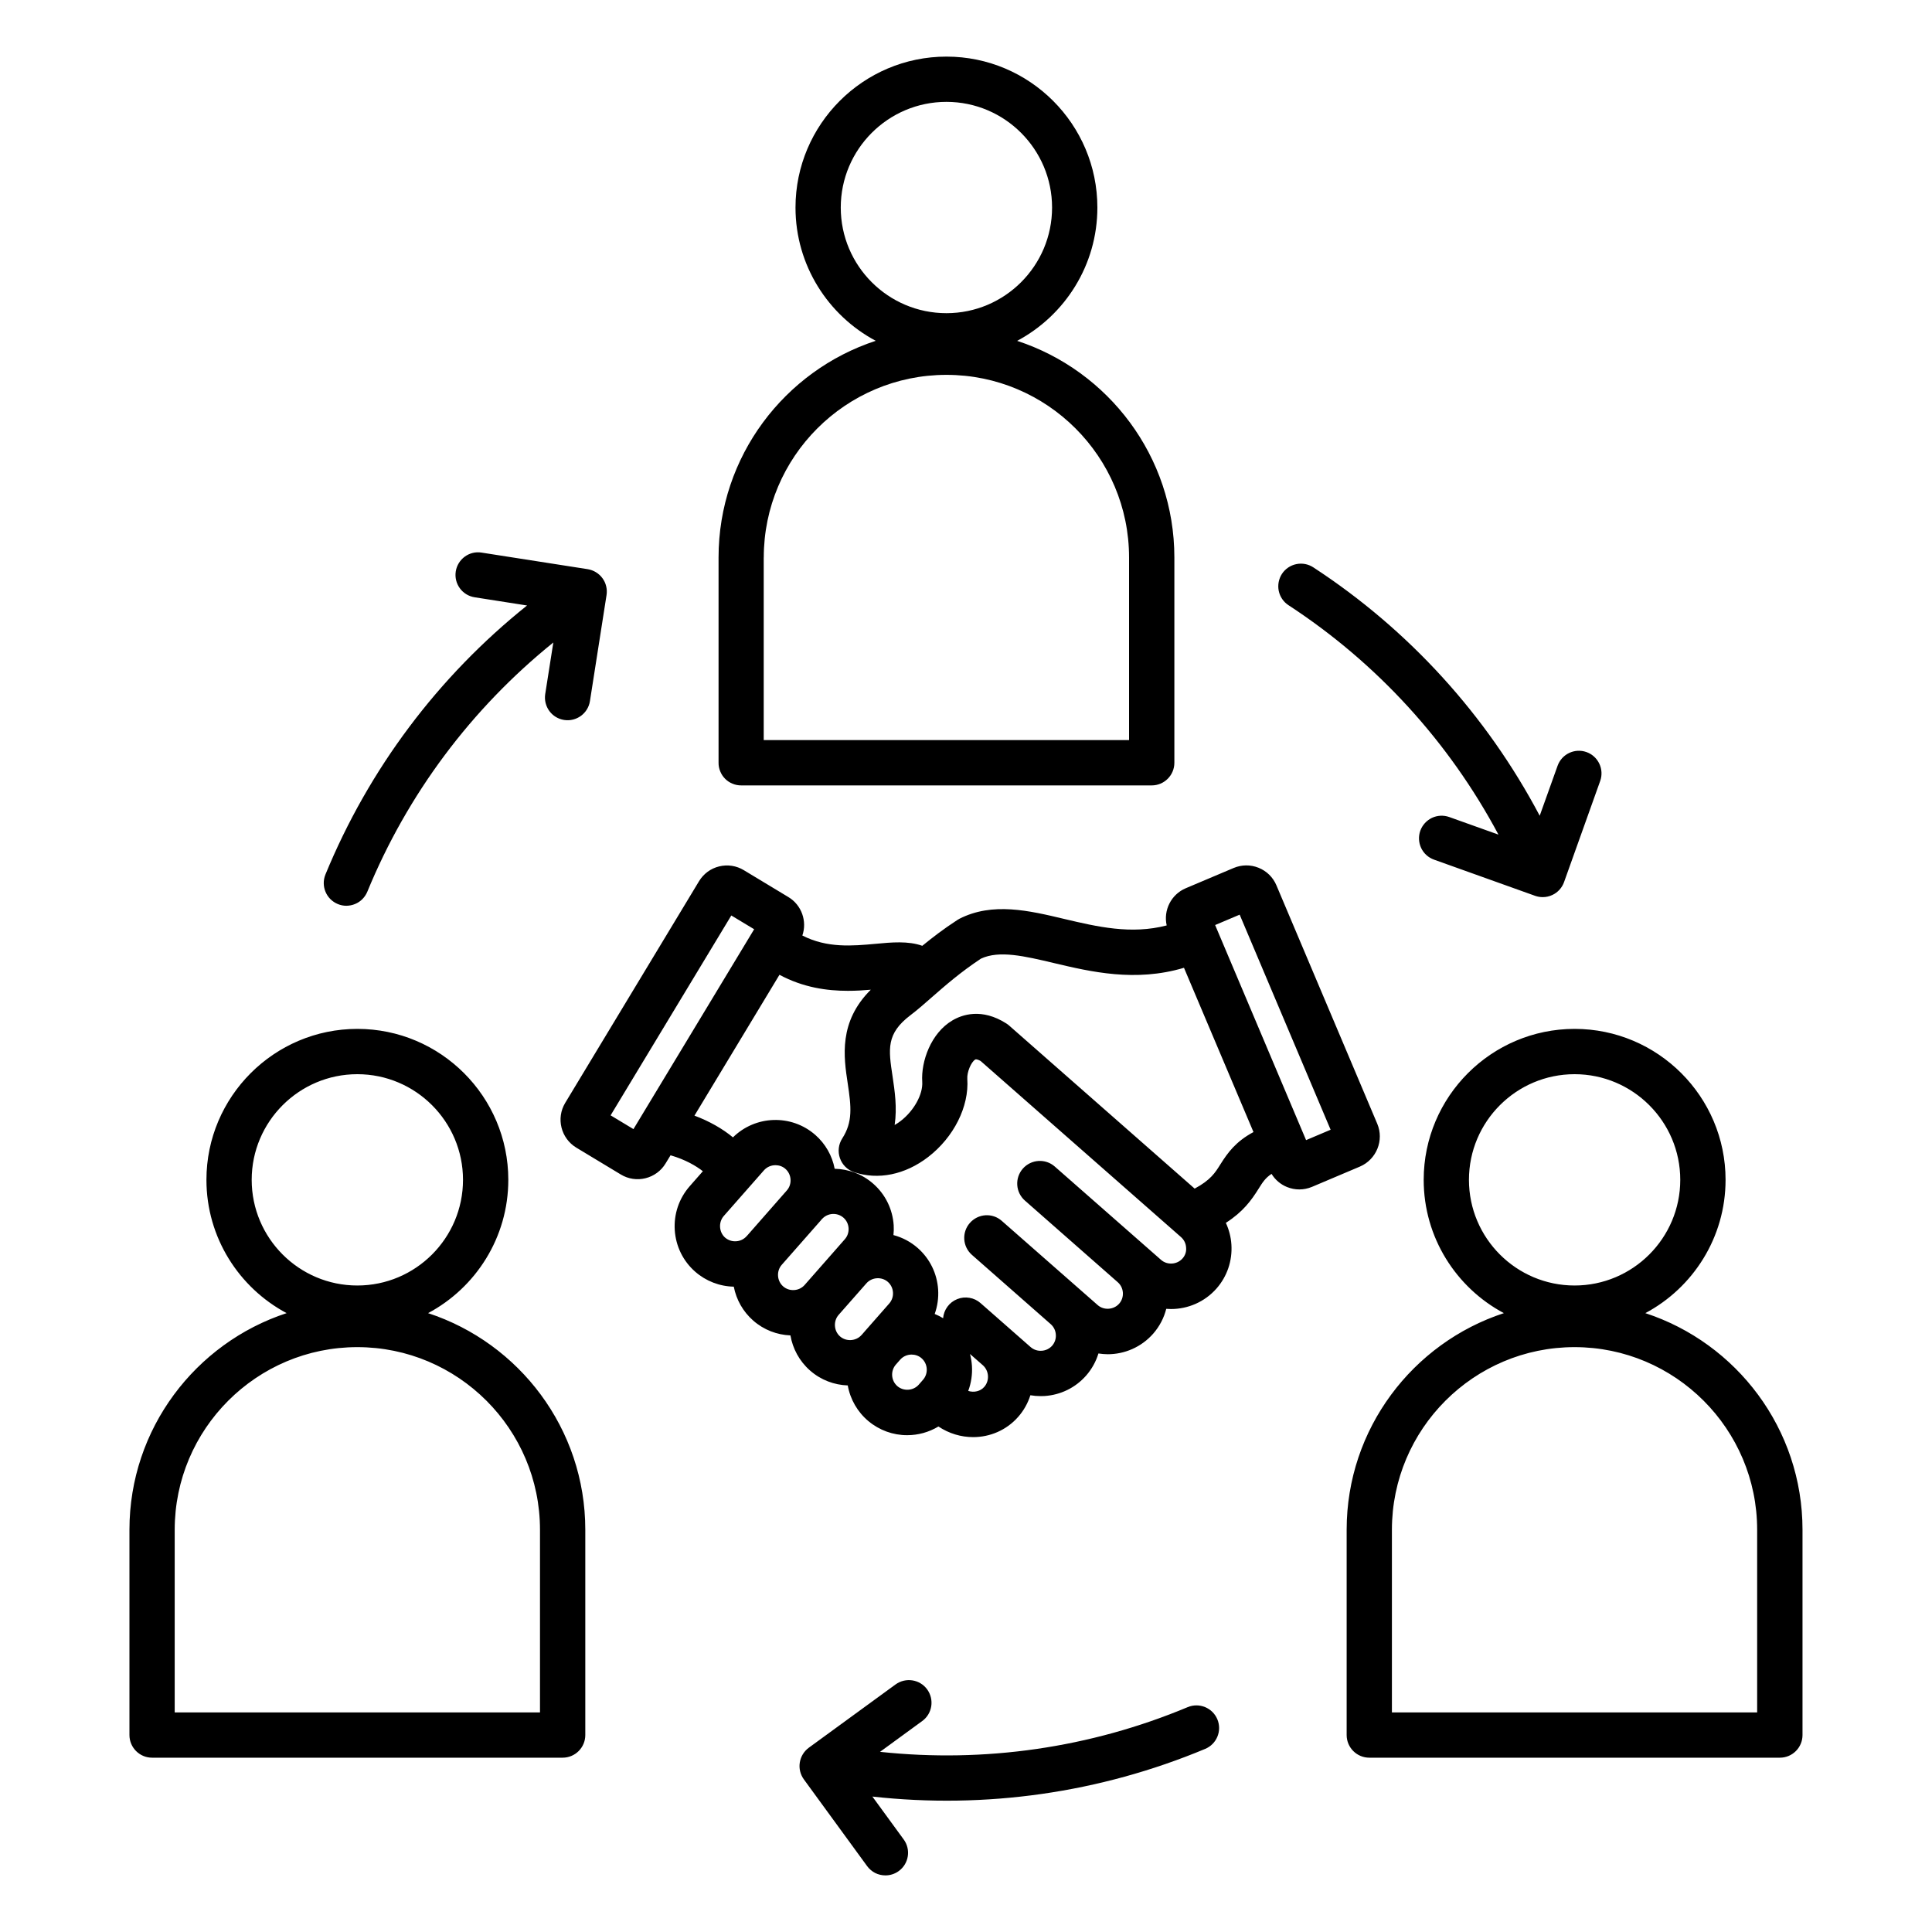 <svg width="40" height="40" viewBox="0 0 40 40" fill="none" xmlns="http://www.w3.org/2000/svg">
<path d="M34.065 27.187C35.052 26.661 35.726 25.621 35.726 24.427C35.726 22.704 34.323 21.302 32.601 21.302C30.877 21.302 29.476 22.705 29.476 24.427C29.476 25.622 30.149 26.661 31.136 27.187C29.249 27.805 27.881 29.581 27.881 31.672V35.922C27.881 36.181 28.091 36.391 28.35 36.391H36.851C37.109 36.391 37.319 36.181 37.319 35.922V31.672C37.319 29.581 35.952 27.805 34.065 27.187ZM30.413 24.427C30.413 23.221 31.394 22.24 32.6 22.24C33.806 22.24 34.788 23.221 34.788 24.427C34.788 25.634 33.806 26.615 32.6 26.615C31.394 26.615 30.413 25.634 30.413 24.427ZM36.381 35.454H28.818V31.673C28.818 29.587 30.514 27.891 32.599 27.891C34.684 27.891 36.38 29.587 36.38 31.673V35.454H36.381ZM8.863 27.187C9.85 26.661 10.524 25.621 10.524 24.427C10.524 22.704 9.122 21.302 7.399 21.302C5.676 21.302 4.274 22.705 4.274 24.427C4.274 25.622 4.948 26.661 5.934 27.187C4.048 27.805 2.68 29.581 2.68 31.672V35.922C2.68 36.181 2.89 36.391 3.148 36.391H11.649C11.908 36.391 12.118 36.181 12.118 35.922V31.672C12.118 29.581 10.75 27.805 8.863 27.187ZM5.211 24.427C5.211 23.221 6.192 22.24 7.398 22.24C8.605 22.24 9.586 23.221 9.586 24.427C9.586 25.634 8.605 26.615 7.398 26.615C6.192 26.615 5.211 25.634 5.211 24.427ZM11.181 35.454H3.617V31.673C3.617 29.587 5.313 27.891 7.398 27.891C9.484 27.891 11.18 29.587 11.18 31.673V35.454H11.181ZM15.345 16.261H23.845C24.104 16.261 24.314 16.051 24.314 15.792V11.542C24.314 9.452 22.947 7.675 21.059 7.057C22.046 6.531 22.72 5.491 22.72 4.297C22.72 2.573 21.318 1.172 19.595 1.172C17.873 1.172 16.47 2.574 16.47 4.297C16.47 5.491 17.144 6.53 18.131 7.056C16.244 7.674 14.877 9.451 14.877 11.541V15.791C14.876 15.853 14.888 15.914 14.912 15.971C14.935 16.028 14.969 16.08 15.013 16.124C15.056 16.167 15.108 16.202 15.165 16.225C15.222 16.249 15.283 16.261 15.345 16.261ZM17.407 4.297C17.407 3.091 18.388 2.109 19.595 2.109C20.801 2.109 21.782 3.091 21.782 4.297C21.782 5.503 20.801 6.484 19.595 6.484C18.388 6.484 17.407 5.503 17.407 4.297ZM15.813 11.542C15.813 9.457 17.509 7.761 19.595 7.761C21.68 7.761 23.376 9.457 23.376 11.542V15.323H15.812V11.542H15.813ZM26.541 11.882C26.609 11.778 26.716 11.705 26.837 11.68C26.959 11.654 27.086 11.678 27.19 11.746C29.169 13.038 30.776 14.805 31.878 16.889L32.248 15.855C32.335 15.611 32.603 15.484 32.847 15.571C33.091 15.659 33.217 15.927 33.13 16.17L32.382 18.263C32.34 18.38 32.254 18.476 32.141 18.529C32.078 18.559 32.009 18.574 31.941 18.574C31.887 18.574 31.834 18.565 31.783 18.547L29.69 17.798C29.573 17.756 29.477 17.67 29.424 17.558C29.371 17.445 29.364 17.316 29.406 17.199C29.448 17.082 29.535 16.987 29.647 16.933C29.76 16.88 29.888 16.874 30.006 16.916L31.024 17.28C29.997 15.356 28.508 13.726 26.677 12.53C26.573 12.463 26.501 12.356 26.475 12.234C26.45 12.113 26.474 11.986 26.541 11.882ZM25.204 35.596C25.304 35.835 25.191 36.109 24.952 36.209C22.771 37.12 20.406 37.456 18.062 37.196L18.71 38.084C18.863 38.293 18.817 38.586 18.608 38.738C18.524 38.799 18.428 38.828 18.332 38.828C18.258 38.828 18.185 38.811 18.119 38.778C18.054 38.744 17.997 38.696 17.953 38.636L16.643 36.84C16.57 36.739 16.539 36.614 16.559 36.491C16.578 36.369 16.645 36.259 16.745 36.185L18.541 34.875C18.751 34.723 19.044 34.768 19.196 34.977C19.348 35.187 19.303 35.48 19.094 35.632L18.22 36.27C20.388 36.502 22.574 36.187 24.591 35.344C24.83 35.245 25.104 35.358 25.204 35.596ZM6.738 18.105C7.637 15.919 9.071 14.009 10.912 12.536L9.827 12.366C9.704 12.347 9.594 12.28 9.521 12.18C9.447 12.079 9.417 11.954 9.436 11.831C9.476 11.576 9.716 11.399 9.971 11.441L12.167 11.784C12.29 11.804 12.4 11.871 12.473 11.971C12.51 12.021 12.536 12.077 12.55 12.137C12.565 12.197 12.567 12.259 12.558 12.319L12.214 14.516C12.174 14.771 11.934 14.946 11.679 14.906C11.556 14.887 11.446 14.82 11.373 14.72C11.3 14.619 11.269 14.494 11.288 14.371L11.456 13.302C9.758 14.672 8.435 16.441 7.605 18.462C7.581 18.519 7.547 18.57 7.504 18.614C7.46 18.658 7.409 18.693 7.352 18.716C7.295 18.74 7.234 18.752 7.172 18.753C7.111 18.753 7.05 18.741 6.993 18.717C6.754 18.618 6.64 18.344 6.738 18.105ZM28.515 23.267L26.427 18.33C26.357 18.164 26.227 18.035 26.059 17.967C25.892 17.899 25.709 17.901 25.543 17.97L24.55 18.39C24.245 18.519 24.084 18.848 24.155 19.16C23.419 19.352 22.717 19.187 22.035 19.026C21.305 18.852 20.549 18.673 19.864 19.022C19.849 19.03 19.834 19.038 19.82 19.048C19.539 19.23 19.302 19.413 19.095 19.582C18.805 19.478 18.462 19.509 18.126 19.541C17.652 19.584 17.127 19.633 16.612 19.369C16.713 19.075 16.599 18.739 16.323 18.573L15.4 18.016C15.246 17.923 15.065 17.895 14.889 17.938C14.713 17.981 14.566 18.091 14.473 18.244L11.702 22.834C11.51 23.152 11.613 23.567 11.931 23.76L12.854 24.317C13.007 24.41 13.191 24.437 13.364 24.394C13.538 24.351 13.688 24.241 13.78 24.088L13.883 23.919C14.191 24.008 14.415 24.141 14.552 24.249L14.279 24.56C14.059 24.811 13.949 25.134 13.97 25.468C13.992 25.802 14.142 26.109 14.393 26.329C14.614 26.523 14.898 26.633 15.192 26.639C15.245 26.91 15.383 27.155 15.593 27.34C15.816 27.536 16.089 27.637 16.365 27.648C16.412 27.92 16.548 28.179 16.771 28.375C16.996 28.573 17.273 28.674 17.552 28.684C17.603 28.973 17.755 29.235 17.98 29.423C18.205 29.611 18.489 29.715 18.783 29.714C19.008 29.714 19.232 29.653 19.429 29.534C19.649 29.681 19.9 29.754 20.148 29.754C20.495 29.754 20.837 29.612 21.081 29.334C21.197 29.202 21.281 29.05 21.333 28.887C21.402 28.899 21.472 28.905 21.543 28.905C21.57 28.905 21.598 28.905 21.626 28.903C21.96 28.881 22.266 28.731 22.487 28.48C22.605 28.345 22.691 28.189 22.742 28.022C22.805 28.031 22.869 28.038 22.933 28.038C23.281 28.038 23.627 27.894 23.875 27.613C24.007 27.462 24.098 27.287 24.146 27.098C24.179 27.1 24.212 27.102 24.244 27.102C24.593 27.102 24.939 26.958 25.187 26.677C25.407 26.426 25.516 26.103 25.495 25.769C25.485 25.61 25.445 25.458 25.38 25.318C25.737 25.088 25.906 24.855 26.062 24.605C26.14 24.48 26.197 24.389 26.326 24.304C26.401 24.427 26.513 24.522 26.646 24.576C26.728 24.609 26.814 24.626 26.9 24.626C26.989 24.626 27.078 24.608 27.163 24.573L28.155 24.153C28.498 24.006 28.659 23.609 28.515 23.267ZM13.115 23.377L12.642 23.092L15.141 18.954L15.614 19.239L13.115 23.377ZM14.984 25.177L15.817 24.23C15.847 24.196 15.884 24.169 15.925 24.151C15.966 24.133 16.011 24.124 16.055 24.124C16.13 24.124 16.204 24.149 16.262 24.201C16.391 24.314 16.404 24.518 16.291 24.646L15.48 25.57L15.458 25.594C15.402 25.656 15.326 25.694 15.241 25.699C15.156 25.705 15.076 25.677 15.012 25.623C14.885 25.51 14.872 25.306 14.984 25.177ZM16.184 26.188L16.996 25.265C17.003 25.256 17.009 25.248 17.016 25.239L17.018 25.24C17.073 25.177 17.15 25.14 17.234 25.134C17.32 25.129 17.4 25.156 17.463 25.211C17.526 25.266 17.563 25.343 17.569 25.427C17.574 25.512 17.547 25.593 17.492 25.656L17.234 25.95L16.659 26.604C16.604 26.666 16.527 26.704 16.443 26.709C16.358 26.715 16.277 26.688 16.214 26.633C16.085 26.52 16.072 26.316 16.184 26.188ZM17.363 27.223L17.938 26.57C18.051 26.441 18.255 26.428 18.383 26.541C18.445 26.596 18.483 26.673 18.488 26.758C18.494 26.842 18.466 26.923 18.412 26.986L17.933 27.531C17.933 27.531 17.932 27.531 17.932 27.532L17.844 27.633L17.837 27.64C17.724 27.768 17.52 27.781 17.392 27.669C17.263 27.556 17.25 27.352 17.363 27.223ZM18.577 28.697C18.514 28.641 18.477 28.565 18.471 28.48C18.466 28.396 18.493 28.315 18.548 28.252L18.637 28.151C18.698 28.081 18.786 28.045 18.874 28.045C18.948 28.045 19.023 28.07 19.081 28.122C19.144 28.177 19.181 28.254 19.187 28.338C19.192 28.423 19.165 28.504 19.11 28.567L19.022 28.668C18.909 28.796 18.706 28.809 18.577 28.697ZM20.379 28.713C20.297 28.807 20.167 28.835 20.046 28.798C20.107 28.634 20.134 28.458 20.123 28.278C20.117 28.195 20.104 28.113 20.083 28.033L20.35 28.267C20.478 28.381 20.491 28.584 20.379 28.713ZM24.483 26.055C24.369 26.184 24.166 26.197 24.038 26.084L21.838 24.152C21.644 23.981 21.348 24.001 21.177 24.195C21.006 24.39 21.025 24.686 21.22 24.857L23.142 26.547C23.205 26.602 23.242 26.679 23.248 26.763C23.253 26.848 23.226 26.929 23.171 26.991C23.058 27.119 22.854 27.133 22.726 27.02L20.741 25.277C20.547 25.105 20.251 25.125 20.08 25.32C19.909 25.514 19.928 25.81 20.123 25.981L21.755 27.416C21.817 27.471 21.855 27.548 21.86 27.633C21.866 27.717 21.838 27.798 21.784 27.861C21.728 27.923 21.652 27.961 21.567 27.966C21.482 27.972 21.402 27.945 21.338 27.89L20.302 26.98C20.237 26.922 20.157 26.884 20.072 26.87C19.986 26.855 19.898 26.864 19.818 26.897C19.737 26.929 19.667 26.983 19.616 27.053C19.564 27.123 19.533 27.206 19.526 27.292C19.47 27.258 19.412 27.229 19.352 27.204C19.409 27.044 19.434 26.873 19.423 26.699C19.401 26.365 19.251 26.059 19 25.838C18.856 25.712 18.684 25.62 18.498 25.571C18.505 25.505 18.507 25.438 18.503 25.369C18.481 25.035 18.331 24.729 18.081 24.509C17.85 24.306 17.566 24.204 17.281 24.198C17.23 23.927 17.088 23.68 16.881 23.498C16.384 23.062 15.638 23.091 15.175 23.548C14.961 23.37 14.686 23.213 14.378 23.098L16.138 20.182C16.632 20.447 17.123 20.514 17.555 20.514C17.723 20.514 17.882 20.504 18.029 20.491C17.359 21.156 17.468 21.884 17.551 22.43C17.624 22.915 17.658 23.229 17.438 23.57C17.36 23.691 17.342 23.842 17.39 23.979C17.438 24.116 17.545 24.222 17.682 24.268C18.18 24.436 18.739 24.322 19.216 23.955C19.747 23.546 20.066 22.911 20.027 22.337C20.017 22.201 20.105 21.988 20.192 21.936C20.216 21.923 20.27 21.948 20.303 21.967L24.452 25.613C24.514 25.668 24.552 25.744 24.557 25.829C24.561 25.87 24.557 25.911 24.544 25.95C24.531 25.989 24.51 26.025 24.483 26.055ZM25.266 24.108C25.159 24.279 25.065 24.431 24.734 24.609L20.894 21.234C20.876 21.218 20.857 21.204 20.837 21.191C20.325 20.863 19.916 21.009 19.718 21.127C19.274 21.388 19.066 21.977 19.094 22.398C19.111 22.655 18.923 22.997 18.647 23.209C18.617 23.232 18.575 23.262 18.523 23.292C18.576 22.927 18.524 22.586 18.48 22.288C18.393 21.716 18.346 21.401 18.852 21.017C18.995 20.909 19.141 20.78 19.295 20.645C19.573 20.402 19.887 20.127 20.309 19.848C20.687 19.67 21.212 19.795 21.82 19.939C22.581 20.119 23.506 20.338 24.513 20.037L25.952 23.438C25.587 23.634 25.421 23.861 25.266 24.108ZM27.143 23.847C27.142 23.847 27.142 23.847 27.143 23.847V23.847ZM27.041 23.605L25.158 19.152L25.666 18.937L27.549 23.39L27.041 23.605Z" fill="black"/>
</svg>
